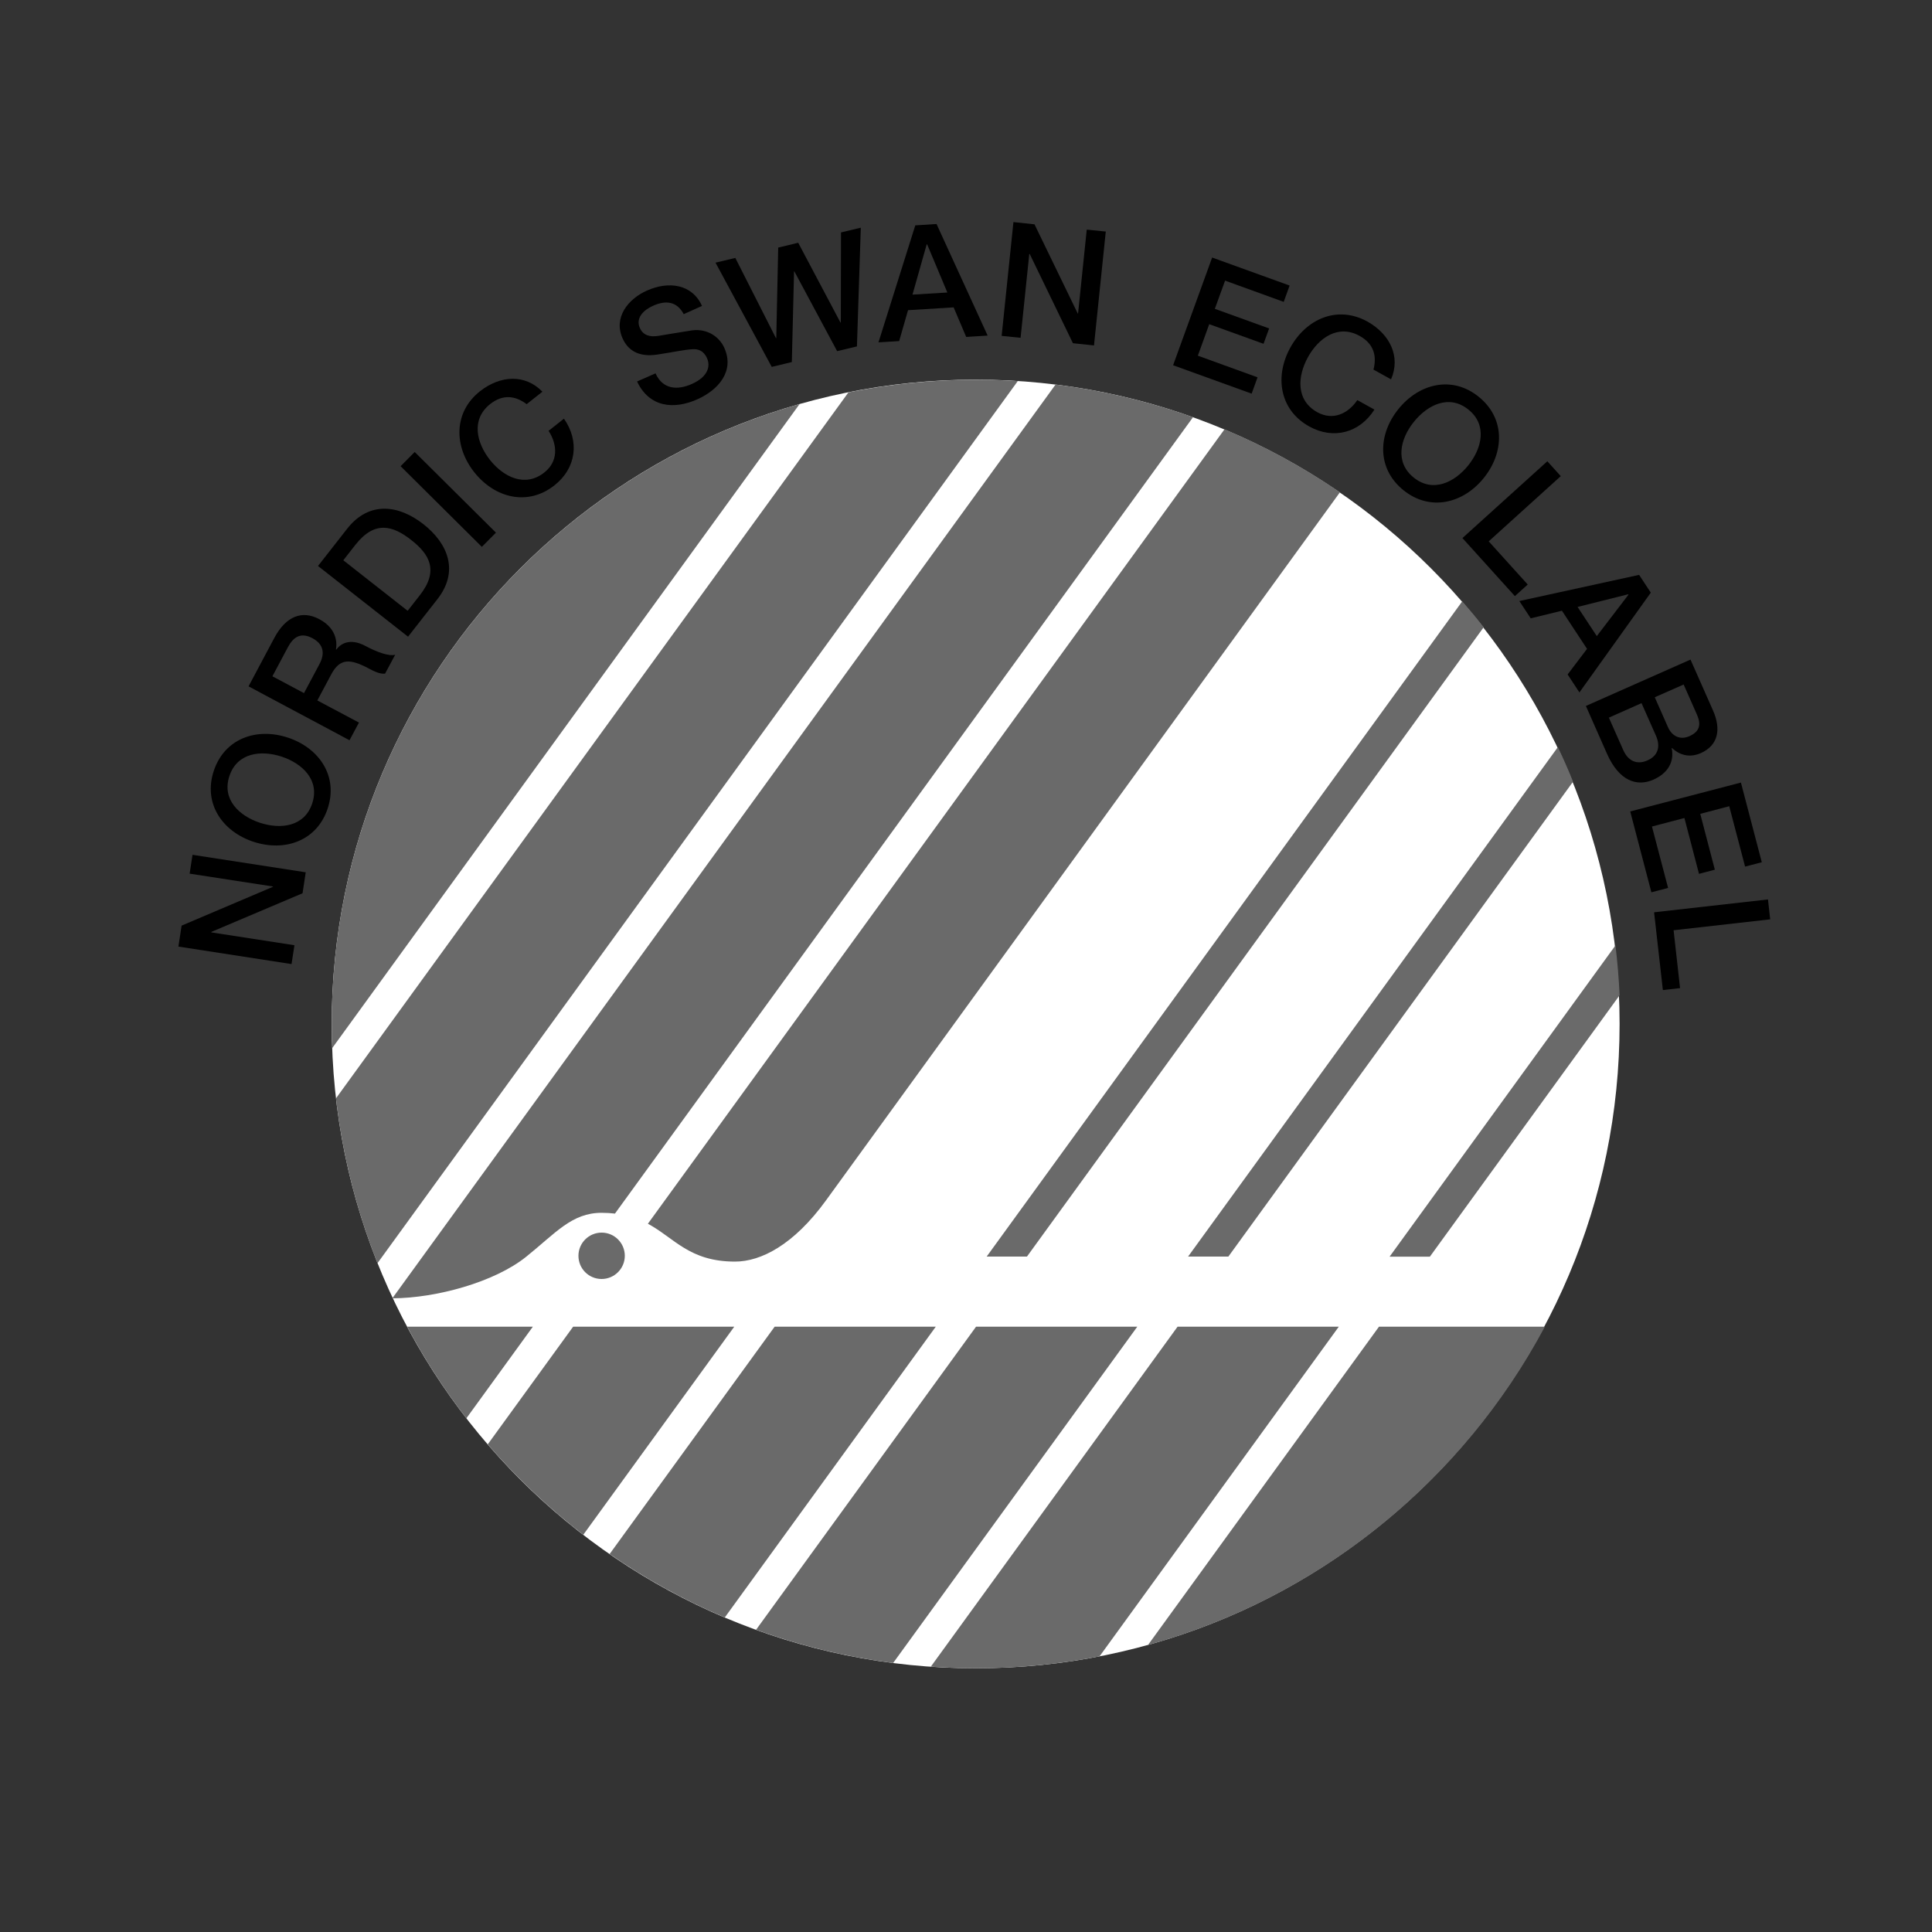 <?xml version="1.0" encoding="utf-8"?>
<!DOCTYPE svg PUBLIC "-//W3C//DTD SVG 1.1//EN" "http://www.w3.org/Graphics/SVG/1.1/DTD/svg11.dtd">
<svg version="1.1" id="nordic-ecolabel-logo" xmlns="http://www.w3.org/2000/svg" xmlns:xlink="http://www.w3.org/1999/xlink" x="0px" y="0px" width="200px" height="200px" viewBox="0 0 200 200" style="enable-background:new 0 0 200 200;" xml:space="preserve"><rect x="0" y="0" width="200" height="200" fill="#333333" stroke="none"/><style type="text/css"> .st0{fill:#FFFFFF;} .st1{fill:#6A6A6A;} </style><path class="st0" d="M167.66 106c0 36.84-29.85 66.7-66.66 66.7 -36.82 0-66.66-29.86-66.66-66.7 0-36.84 29.85-66.7 66.66-66.7C137.82 39.3 167.66 69.16 167.66 106"/><path d="M18.47 97.99l0.33-2.17 9.46-4.02 0-0.03 -8.63-1.33 0.3-1.95 11.72 1.81 -0.33 2.17 -9.44 4 -0.01 0.05 8.61 1.33 -0.3 1.95L18.47 97.99z"/><path d="M29.81 76.36c3.21 1.06 5.23 3.97 4.11 7.34 -1.12 3.37-4.46 4.5-7.68 3.44 -3.22-1.06-5.23-3.97-4.11-7.34C23.25 76.42 26.6 75.29 29.81 76.36zM26.9 85.17c2.16 0.71 4.62 0.41 5.42-2 0.8-2.41-1-4.12-3.15-4.84 -2.16-0.71-4.62-0.41-5.42 2C22.94 82.74 24.74 84.45 26.9 85.17z"/><path d="M25.73 71.05l2.66-5c1.22-2.29 2.9-2.9 4.67-1.95 2.01 1.07 1.78 2.73 1.72 3.13l0.03 0.02c0.42-0.58 1.38-1.26 3.04-0.37 1.22 0.65 2.42 1.07 3.06 0.9l-1.05 1.96c-0.6 0.04-1.17-0.27-1.69-0.54 -1.92-1.02-2.98-1.08-3.88 0.61l-1.44 2.7 4.31 2.29 -0.98 1.83L25.73 71.05zM31.47 71.75l1.6-3c0.62-1.16 0.38-2.09-0.72-2.68 -1.33-0.71-2.06 0.01-2.57 0.97l-1.58 2.97L31.47 71.75z"/><path d="M32.92 58.59l3.03-3.87c2.26-2.87 5.32-2.47 7.89-0.45s3.69 4.9 1.43 7.77l-3.03 3.87L32.92 58.59zM42.2 63.23l1.26-1.61c2.01-2.56 0.98-4.26-0.89-5.72 -1.87-1.47-3.76-2.07-5.77 0.49L35.54 58 42.2 63.23z"/><path d="M41.47 48.26l1.46-1.47 8.41 8.35 -1.46 1.47L41.47 48.26z"/><path d="M54.52 41.84c-1.12-0.85-2.43-1.08-3.78-0.01 -1.99 1.58-1.43 3.99-0.02 5.78 1.41 1.78 3.64 2.88 5.63 1.3 1.44-1.14 1.38-2.85 0.44-4.31l1.59-1.26c1.63 2.33 1.28 5.11-0.97 6.89 -2.78 2.21-6.2 1.32-8.31-1.34 -2.1-2.65-2.19-6.19 0.59-8.39 2.1-1.65 4.67-1.8 6.46 0.05L54.52 41.84z"/><path d="M67.86 38.65c0.75 1.67 2.27 1.77 3.78 1.09 1.67-0.75 1.92-1.85 1.55-2.66 -0.37-0.83-0.98-0.96-1.49-0.93 -0.89 0.05-1.96 0.3-3.63 0.55 -2.07 0.33-3.12-0.55-3.62-1.67 -0.97-2.17 0.57-4.08 2.52-4.95 2.26-1.01 4.69-0.67 5.7 1.59l-1.89 0.85c-0.72-1.35-1.89-1.45-3.19-0.86 -0.88 0.39-1.84 1.21-1.35 2.3 0.34 0.76 1.04 0.95 1.91 0.81 0.19-0.03 2.86-0.48 3.49-0.57 1.61-0.21 2.84 0.69 3.34 1.81 1.09 2.42-0.63 4.36-2.78 5.32 -2.47 1.11-5 0.82-6.25-1.84L67.86 38.65z"/><path d="M74.07 27.19l2.05-0.49 4.21 8.31L80.36 35l0.2-9.37 2.07-0.5 4.38 8.27 0.03-0.01 0.02-9.33 2.05-0.49 -0.4 12.29 -2.05 0.49 -4.43-8.26L82.2 28.1l-0.23 9.38 -2.08 0.5L74.07 27.19z"/><path d="M94.75 23.33l2.2-0.14 5.29 11.55 -2.22 0.14 -1.3-3.06 -4.72 0.29 -0.92 3.2 -2.14 0.13L94.75 23.33zM94.46 30.5l3.61-0.22 -2.09-4.98 -0.05 0L94.46 30.5z"/><path d="M104.91 22.99l2.18 0.23 4.48 9.24 0.03 0 0.9-8.69 1.97 0.2 -1.22 11.79 -2.18-0.23 -4.47-9.23 -0.05 0 -0.9 8.67 -1.96-0.2L104.91 22.99z"/><path d="M125.48 26.66l8.02 2.9 -0.61 1.69 -6.07-2.2 -1.06 2.92 5.62 2.03 -0.58 1.59 -5.62-2.03 -1.18 3.26 6.18 2.24 -0.61 1.69 -8.13-2.94L125.48 26.66z"/><path d="M142.18 38.26c0.36-1.36 0.07-2.66-1.44-3.49 -2.22-1.23-4.24 0.21-5.34 2.2s-1.26 4.46 0.96 5.7c1.61 0.89 3.17 0.18 4.15-1.25l1.77 0.98c-1.52 2.4-4.23 3.14-6.74 1.75 -3.11-1.72-3.6-5.22-1.96-8.18 1.64-2.96 4.87-4.4 7.98-2.68 2.33 1.31 3.46 3.63 2.44 5.98L142.18 38.26z"/><path d="M153.61 49.47c-2.12 2.64-5.55 3.51-8.32 1.28 -2.77-2.23-2.66-5.76-0.53-8.4 2.12-2.64 5.55-3.51 8.31-1.28C155.84 43.3 155.73 46.83 153.61 49.47zM146.37 43.66c-1.43 1.77-2 4.19-0.02 5.78 1.98 1.59 4.21 0.51 5.64-1.26 1.42-1.77 2-4.19 0.02-5.78C150.03 40.8 147.8 41.89 146.37 43.66z"/><path d="M160.18 47.75l1.39 1.54 -7.46 6.75 4.04 4.47 -1.33 1.2 -5.43-6.01L160.18 47.75z"/><path d="M169.68 59.51l1.21 1.84 -7.39 10.33 -1.22-1.86 2.01-2.65 -2.6-3.95 -3.23 0.79 -1.18-1.79L169.68 59.51zM163.31 62.83l1.99 3.02 3.28-4.29 -0.03-0.04L163.31 62.83z"/><path d="M175 68.28l2.33 5.27c0.86 1.94 0.54 3.61-1.26 4.41 -1.09 0.48-2.13 0.27-2.99-0.53l-0.03 0.01c0.3 1.45-0.42 2.62-1.89 3.27 -1.7 0.75-3.54 0.15-4.79-2.65l-2.2-4.98L175 68.28zM166.55 74.29l1.49 3.36c0.51 1.15 1.43 1.55 2.52 1.06 1.06-0.47 1.37-1.41 0.86-2.56l-1.49-3.36L166.55 74.29zM171.3 72.18l1.37 3.1c0.4 0.91 1.24 1.36 2.21 0.93 1.09-0.48 1.24-1.22 0.78-2.25l-1.37-3.1L171.3 72.18z"/><path d="M180.22 81.01l2.16 8.25 -1.73 0.45 -1.64-6.25 -3 0.79 1.51 5.78 -1.64 0.43 -1.51-5.78 -3.36 0.88 1.67 6.36 -1.73 0.45 -2.19-8.37L180.22 81.01z"/><path d="M183.02 93.11l0.23 2.06 -10 1.13 0.67 5.99 -1.78 0.2 -0.91-8.05L183.02 93.11z"/><path class="st1" d="M82.77 41.83L34.39 108.5c-0.03-0.83-0.05-1.66-0.05-2.5C34.34 75.5 54.81 49.78 82.77 41.83M138.71 50.96c-3.73-2.56-7.73-4.75-11.95-6.52l-59.69 82.24c2.76 1.49 4.29 3.92 9.02 3.92 2.67 0 6.07-1.72 9.42-6.34L138.71 50.96zM40.67 134.4c4.5-0.03 10.53-1.67 13.81-4.31 3.05-2.45 4.71-4.54 7.79-4.54 0.5 0 0.96 0.03 1.39 0.08l59.84-82.44c-4.54-1.62-9.3-2.77-14.23-3.38l-68.62 94.54C40.66 134.37 40.66 134.38 40.67 134.4M42.15 137.34c1.78 3.34 3.83 6.51 6.13 9.48l6.88-9.48H42.15zM121.9 137.34l-25.54 35.19c1.55 0.11 3.1 0.17 4.68 0.17 4.37 0 8.64-0.43 12.78-1.23l24.77-34.13H121.9zM105.36 39.45c-1.43-0.09-2.87-0.14-4.33-0.14 -4.52 0-8.94 0.45-13.2 1.31L34.78 113.7c0.69 5.96 2.15 11.68 4.3 17.06L105.36 39.45zM142.75 137.34l-23.91 32.95c17.78-4.91 32.57-17 41.08-32.95H142.75zM101.04 137.34l-22.77 31.37c4.52 1.64 9.27 2.81 14.19 3.44l25.27-34.81H101.04zM80.19 137.34l-17.08 23.53c3.72 2.57 7.7 4.78 11.92 6.57l21.84-30.1H80.19zM59.33 137.34l-8.84 12.18c2.97 3.44 6.29 6.58 9.89 9.36l15.63-21.54H59.33zM62.28 127.6c-1.32 0-2.4 1.07-2.4 2.4s1.07 2.4 2.4 2.4c1.32 0 2.4-1.08 2.4-2.4S63.61 127.6 62.28 127.6M167.66 103.03c-0.08-1.74-0.22-3.46-0.43-5.16l-23.38 32.22h4.17L167.66 103.03zM161.27 77.34l-38.28 52.74h4.17l35.68-49.16C162.36 79.71 161.83 78.52 161.27 77.34M151.37 62.25l-49.23 67.83h4.17l47.28-65.15C152.88 64.02 152.14 63.13 151.37 62.25"/></svg>